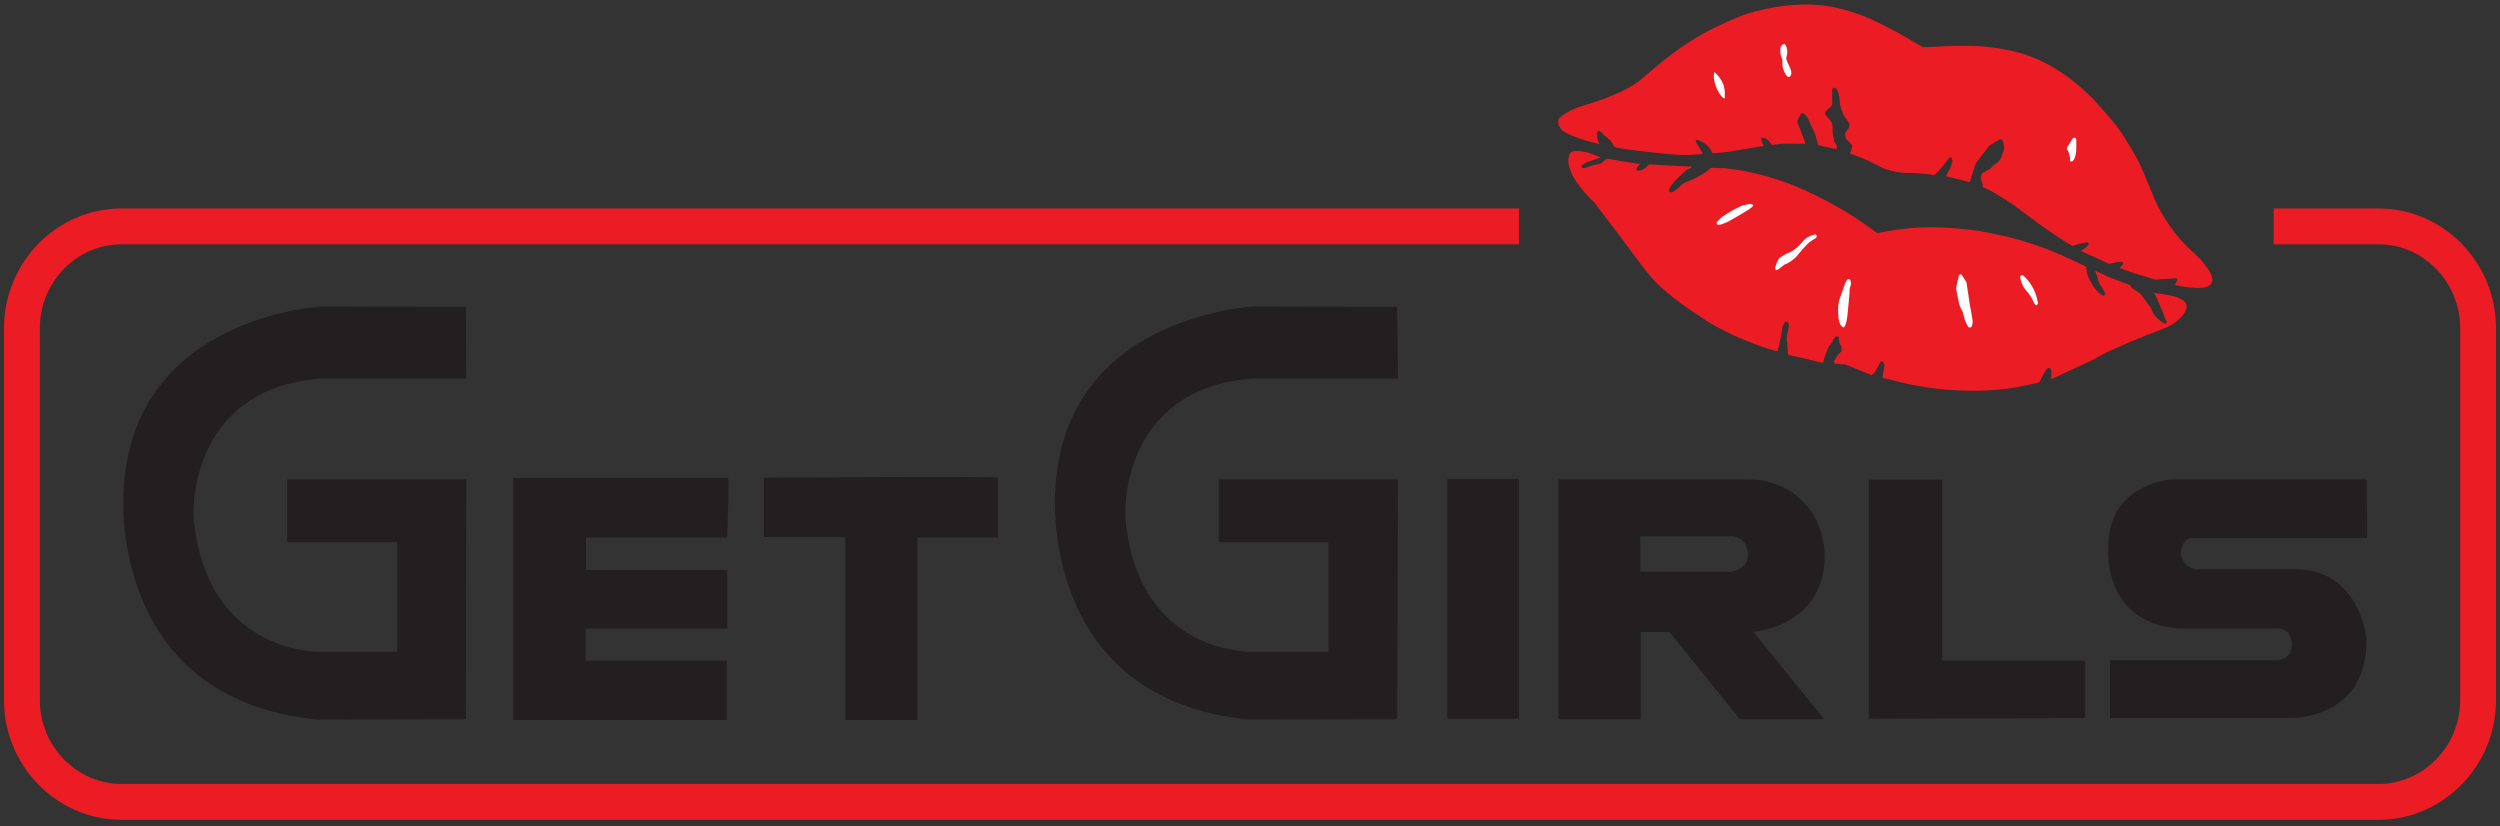 <svg xmlns="http://www.w3.org/2000/svg" width="593" height="196" version="1.2"><rect width="100%" height="100%" fill="#333333" stroke="none"/><defs><clipPath id="cp1" clipPathUnits="userSpaceOnUse"><path id="svg_22" d="M0 595h841.89V-.28H0V595z"/></clipPath><clipPath id="cp2" clipPathUnits="userSpaceOnUse"><path id="svg_23" d="M0-.28h841.89V595H0V-.28z"/></clipPath><clipPath id="cp3" clipPathUnits="userSpaceOnUse"><path id="svg_24" d="M117.24 522.24h619v-220h-619v220z"/></clipPath><clipPath id="cp4" clipPathUnits="userSpaceOnUse"><path id="svg_25" d="M117.24 522.24h619v-220h-619v220z"/></clipPath></defs><style>.s1{fill:#fefefe}.s2{fill:#231f20}</style><g class="layer"><g id="Ebene 1"><g id="&lt;Clip Group&gt;" clip-path="url(#cp1)"><g id="svg_1" clip-path="url(#cp2)"><path id="&lt;Compound Path&gt;" d="M510.9 69.5c.3.5.7 1.1.9 1.7.4.9.8 1.9 1.2 2.8.3.7.4 1.5.9 2.1v.3c.1.3-.2.5-.5.3q-.3-.1-.6-.3c-.7-.5-1.3-1.1-1.8-1.7q-.3-.3-.4-.7c-.2-.5-.4-1.1-.8-1.5-.5-.6-.9-1.2-1.3-1.8-.4-.5-.7-1-1.2-1.3q-.7-.5-1.5-1c-.2-.1-.3-.2-.3-.4-.1-.3-.3-.4-.6-.5-1.2-.5-2.5-.9-3.7-1.4-1.3-.5-2.5-1.1-3.8-1.7-.1 0-.3-.1-.4-.1q.1.2.1.4c.2.4.4.7.4 1.1.1.5.3 1 .5 1.5.4.6.7 1.1 1 1.6q.2.3.3.6c.1.2.1.4-.1.5-.2.2-.5.1-.6 0-.4-.3-.8-.6-1.1-.9-.9-.9-1.4-2-2-3-.3-.8-.6-1.6-.6-2.5 0-.3-.1-.4-.4-.5-1.6-.8-3.1-1.5-4.7-2.2q-4.3-2-8.9-3.4c-2.3-.7-4.6-1.4-7-1.8-1.6-.4-3.2-.7-4.9-1-1.5-.2-3-.3-4.6-.5q-3.4-.3-6.8-.3-3.1 0-6.1.4c-1.9.2-3.8.5-5.6.9-.4.1-.7.1-1-.2q-2.5-1.8-5.2-3.6-4.1-2.6-8.5-4.8-3-1.5-6.2-2.8-2.9-1.1-6-2c-3.3-.9-6.6-1.6-9.9-1.9-1 0-1.9 0-2.8-.1-.3 0-.6 0-.7.2-.5.5-1 .9-1.6 1.2-1.1.7-2.3 1.4-3.6 1.8q-1.2.4-2 1.3c-.4.4-.9.7-1.4 1.1-.1.1-.3.1-.5.2-.3.1-.6-.1-.6-.4q0-.3.1-.5.2-.4.5-.8c.9-1.2 2-2.2 3.2-3.3.3-.3.6-.5 1.1-.6.2-.1.4-.2.5-.4q-.3-.1-.5-.1-4.6-.2-9.2-.5c-.4 0-.6.1-.9.4-.3.4-.7.7-1.3.9-.2.1-.5.2-.8.2-.4 0-.6-.3-.4-.6.1-.2.3-.4.4-.6.1-.1.3-.2.5-.4-.3-.1-.4-.1-.5-.1-.4 0-.8 0-1.1-.1l-6-1c-.3-.1-.4 0-.6.1q-.5.4-1 .9c-.1 0-.3.1-.4.2q-1.6.2-3.1.8-.4.2-.8.2c-.1 0-.3-.1-.4-.2-.2-.1-.1-.3 0-.4l.3-.3c.4-.2.7-.4 1.1-.6q1.4-.5 2.7-.9l.4-.2c-.7-.2-1.3-.4-1.9-.7q-1.3-.5-2.6-.7-.7-.1-1.4-.1c-.7 0-1.4.3-1.6 1q-.2.8-.2 1.6c.1 1.2.6 2.3 1.1 3.4 1.1 1.9 2.5 3.6 4 5.2.4.4.8.7 1.1 1.1l2.6 3.4q1.8 2.4 3.6 4.7 2.9 4 5.9 7.9 1.2 1.5 2.6 3 2.6 2.5 5.6 4.7c1.5 1.1 3.1 2.2 4.8 3.3 2.4 1.7 5.1 3.1 7.8 4.4q1.8.8 3.6 1.5c2.1.9 4.2 1.6 6.3 2.2.2.1.4.1.6.1q0-.1.1-.2c.3-1.5.8-3.1 1-4.7 0-.6.2-1.3.6-1.8.1-.2.2-.4.4-.3.3 0 .5.2.5.4.1.2.2.5.1.7q-.1 1-.4 2c0 .3-.1.7-.1 1q.2 1.6.3 3.1c0 .7 0 .7.7.8q3.6.8 7.2 1.7h.5v-.2c.1-.4.2-.9.4-1.3.1-.5.4-.9.5-1.4q.2-.9.9-1.5c.3-.4.5-.7.6-1.1.1-.2.3-.5.5-.6.3-.2.6-.1.8.1v.3c0 .3 0 .6.1.9.1.4.3.7.5 1v.2c.1.5.1 1-.4 1.3l-.4.4q-.4.6-.8 1.3c-.2.2-.2.6 0 .9q.8 0 1.6.1c.4 0 .8 0 1.3.2l3.4 1.4 2 .8c.3.2.5.2.7 0 .3-.3.6-.5.7-.8.3-.5.5-1 .8-1.5.1-.3.3-.5.4-.7.3-.2.6-.2.7.2.1.2.2.5.2.7l-.4 2.4q0 .2-.1.4.2.1.3.2c2 .4 3.9 1 5.9 1.4q3.8.8 7.6 1.2c3 .3 6 .4 8.9.4 3.2-.1 6.3-.3 9.4-.9 1.6-.3 3.2-.7 4.8-1 .3-.1.4-.2.5-.4q.2-.5.4-.9.4-.8.9-1.5.1-.3.4-.6c.3-.2.6-.2.8.1.1.2.2.5.2.7v1.2c-.1.1-.1.3-.1.5.3-.1.4-.2.6-.2q.7-.3 1.3-.6 3.6-1.7 7.3-3.4c1.5-.7 2.9-1.6 4.4-2.3q2.6-1.2 5.2-2.3 4.1-1.7 8.3-3.3c1.1-.5 2.1-1 2.9-1.8.9-.7 1.6-1.5 2-2.5.4-1 .1-1.8-.9-2.4-.5-.3-1-.5-1.5-.7-1.6-.5-3.3-.6-5-.9h-.2zm-43.7-26.3c.1-.2.1-.3.2-.5q.4-1.4.9-2.9c.2-.5.3-1 .6-1.4.9-1.1 1.6-2.2 2.5-3.2q.2-.4.6-.7 1-.7 2.1-1.3 0-.1.1-.1.6-.3.8.3c.2.3.2.7.3 1.1.2.5.1 1-.1 1.4q-.2.4-.3.8-.3 1.4-1.7 2.3c-.2.1-.4.3-.6.5q-.4.6-1.2.9-.4.2-.7.4-.5.2-.7.6c-.3.6-.2 1.1.1 1.7.1.4.3.8.2 1.3 1.4.5 2.6 1.2 3.8 2 1.1.6 2.2 1.3 3.2 2 2.2 1.6 4.3 3.2 6.5 4.8q3.6 2.6 7.5 5c.3.1.5.2.7 0q.3-.1.7-.2.9-.3 1.9-.5c.2 0 .6-.1.8.2.2.3-.1.5-.3.7q-.6.5-1.2.9-.1.1-.3.2.2.2.4.2 1.2.6 2.4 1.1 1.8.8 3.6 1.7c.3.1.5.1.7 0q.7-.2 1.4-.3.5-.1 1-.1c.4 0 .6.3.5.6-.2.2-.4.3-.5.5-.1.1-.2.2-.3.4 1.3.4 2.5.9 3.7 1.3q2.3.7 4.7 1.4c.2 0 .3.1.5 0 1-.1 2.1-.2 3.2-.2q.5-.1 1.1-.1.6 0 .4.5 0 .2-.2.4-.1.3-.3.7.2.1.4.1l2.4.4 2.4.2c.7 0 1.4 0 2.1-.2 1-.2 1.7-1 1.6-2-.2-.9-.6-1.7-1.2-2.5q-1.4-2-3.3-3.7-.9-.7-1.6-1.5c-1.9-1.9-3.6-4-5-6.3-.9-1.4-1.7-2.8-2.4-4.3l-2.1-5.1q-1.3-3.4-3.2-6.7c-.6-1.1-1.4-2.2-2-3.3-1.2-2-2.7-3.8-4.3-5.6q-1.6-1.9-3.3-3.7c-1-.9-1.9-1.9-3-2.8-2.3-2-4.7-3.7-7.4-5.2q-2.9-1.6-6-2.6-2.8-.8-5.7-1.3c-2.4-.4-4.7-.6-7.1-.6-3.4-.1-6.8.1-10.2.3-.6 0-1.1 0-1.6-.4q-.2-.2-.5-.3c-1.9-1.1-3.8-2.3-5.8-3.3q-3.3-1.8-6.8-3.3c-2.4-.9-4.8-1.7-7.3-2.2-2.6-.5-5.2-.7-7.8-.6q-4.4.1-8.7 1.1c-2.4.5-4.7 1.2-6.8 2.1-1.7.7-3.4 1.5-5.1 2.3-2 1-3.9 2.1-5.8 3.3q-3.4 2.2-6.5 4.7c-1.5 1.2-2.8 2.4-4.3 3.6-.5.4-1 .9-1.6 1.3-1.2.9-2.6 1.6-4 2.3l-3.8 1.6c-1.2.4-2.3.8-3.5 1.2-1 .3-2 .6-2.9.9-1.6.6-3 1.4-4.2 2.4-.1.1-.2.3-.3.4-.2.8-.1 1.6.6 2.3q.6.7 1.5 1.1c.6.3 1.2.5 1.7.7 1.7.7 3.5 1.2 5.2 1.6.2.1.4.1.7.2-.1-.3-.2-.4-.3-.6q-.4-1.1-.2-2.3c0-.3.3-.4.6-.2.2.1.3.3.5.4.2.3.4.5.6.7.9.6 1.7 1.3 2.1 2.3.2.3.3.4.7.5 1.3.2 2.6.5 3.9.6q4.5.6 9 1c2.2.2 4.5.2 6.7 0 .3 0 .6-.1.9-.1 0-.1-.1-.2-.1-.3-.5-.8-1-1.7-1.5-2.5-.2-.4 0-.5.4-.5q.4.1.7.3 1.8.8 2.6 2.4c.2.4.2.4.7.4 1.1-.1 2.2-.1 3.3-.3 2.6-.4 5.2-.9 7.8-1.3.2 0 .4-.1.6-.1-.1-.2-.2-.4-.3-.5-.1-.4-.3-.7-.3-1-.1-.4.2-.5.6-.4q.3.1.6.3c.5.3.8.7 1.1 1.1.1.1.2.2.2.3.9-.1 1.7-.3 2.6-.3 1.5-.1 3 0 4.6 0h.7v-.3q-.1-.2-.2-.5-.7-1.9-1.5-3.9c-.2-.3-.2-.5-.1-.8q.3-.8.7-1.5c.2-.3.5-.4.8-.1q.3.2.5.4c.6.8.9 1.7 1.3 2.6q.1.3.3.6c.2.4.4.8.6 1.3.2.7.4 1.5.6 2.2 0 .2.1.4.4.4l3.6.8q.2.1.4.1c.2-.4.1-.8-.1-1.2-.2-.2-.4-.4-.4-.7q-.5-1.7-.4-3.4c0-.4-.1-.8-.3-1.2-.4-.4-.7-.9-1.1-1.3-.5-.6-.5-.9 0-1.4.3-.3.6-.6.9-.8.2-.2.4-.5.4-.8v-3.1q0-.2.1-.4c.1-.3.4-.4.7-.2.2.2.4.4.5.7q.3.7.4 1.4c.1.9.1 1.8.4 2.7.2.5.3 1 .5 1.4 0 .2.2.3.3.5l1 1.4c.3.4.3.9 0 1.4l-.6.8c-.2.3-.3.6-.2.9 0 .3.1.6.3.9q.5.6 1.1 1.2.3.3.2.7-.1.5-.2.9l-.3.6q.3.1.5.2c2.6.9 5 2 7.4 3.3q.4.2.9.3 2 .7 4.1.8c1.1 0 2.2 0 3.4.1 1.1.1 2.3.2 3.5.4.2 0 .4 0 .5-.2.7-.7 1.4-1.5 2-2.2l.9-1.2q.2-.3.4-.5c.2-.2.5-.1.6.2q.1.2.1.5 0 .4-.1.7c-.3.9-.7 1.7-1.2 2.5q-.1.3-.2.5c1.9.5 3.7.9 5.6 1.4z" style="fill:#ec1c24"/><path id="&lt;Path&gt;" d="M464.3 66.8q.2-.6.3-1.2 0-.2.1-.3c.2-.3.6-.3.7 0l1 1.6q.1.2.1.4.4 2.7.8 5.3.3 1.4.5 2.8c.1.5.2 1.1 0 1.7q0 .2-.1.3c-.2.4-.7.4-.9 0q-.4-.6-.6-1.2c-.3-.7-.4-1.4-.6-2.1q-.1-.3-.3-.6-.5-.9-.7-1.9-.3-1.5-.6-3.1c0-.2 0-.5.1-.7l.2-1z" class="s1"/><path id="svg_7" d="M436.4 70.8q.6-1.8 1.3-3.7.2-.4.4-.7c.2-.3.6-.3.8 0 .1.2.1.4.1.5.1.3 0 .6 0 .8-.3.6-.3 1.3-.3 1.9l-.4 4.4c-.1 1-.2 2-.5 2.9q-.1.3-.3.6c-.1.2-.3.2-.5 0l-.4-.4c-.3-.5-.4-1.1-.5-1.6-.1-1.4-.2-2.7.1-4q.1-.3.2-.7z" class="s1"/><path id="svg_8" d="M421.2 63.1c.1-.6.4-1.2.8-1.8l.2-.2c.5-.3 1.1-.7 1.7-1 1.2-.4 2.1-1.1 2.9-1.9q.4-.4.8-.9 1-1.2 2.6-1.6c.2-.1.4-.2.6 0q.3.3 0 .6 0 .1-.1.2l-.4.2c-.5.3-.9.6-1.4 1q-1.3 1.3-2.4 2.7-1.1 1.4-2.8 2.2-.3.1-.5.2-.7.6-1.4 1.1c-.2.1-.4.3-.6.1-.1-.1-.1-.3-.1-.5-.1-.1 0-.3.1-.4z" class="s1"/><path id="svg_9" d="M415.3 48.4c.6.1.7.4.3.7q-.6.5-1.3.9c-1.3.8-2.6 1.6-3.9 2.3-.6.4-1.3.6-2 .9q-.3.1-.7.1c-.3.1-.5-.1-.5-.4 0-.2.1-.4.3-.5.4-.4.7-.8 1.2-1.1 1.5-1 3-1.9 4.7-2.6l1.5-.3c.1-.1.3 0 .4 0z" class="s1"/><path id="svg_10" d="M479.2 65.5c.1 0 .2-.2.4-.2.2-.1.3 0 .4.1q2.2 2.1 3 4.8c.2.5.2 1 .4 1.5v.4l-.3.3c-.2 0-.3-.1-.4-.2q-.1-.2-.2-.3-.7-1.7-2-3.1-1.1-1.4-1.3-3v-.3z" class="s1"/><path id="svg_11" d="M423.3 10.4c.4.4.5.9.6 1.3.1.7 0 1.3-.2 2 0 .3.1.6.2.9q.5 1 .9 2c.1.3.1.6.1.9q0 .2-.2.5c-.2.4-.6.3-.9 0q-1.2-1.7-1-3.5 0-.4-.2-.8-.4-1-.3-2.1 0-.6.5-1c.1-.1.3-.1.5-.2z" class="s1"/><path id="svg_12" d="M409 23.4c-1.6-1-3-4.8-2.3-6.3l.4.4c1.5 1.5 2.2 3.3 2 5.2 0 .2.1.5-.1.7z" class="s1"/><path id="svg_13" d="M491.1 38.3q-.1-.4-.1-.9c-.1-.7-.3-1.4-.7-2q-.1-.3 0-.4.7-1.1 1.3-2.1c.1-.2.3-.3.6-.2.2.1.3.2.3.4v1.5c0 1 0 1.9-.4 2.9q-.1.3-.3.5c-.1.3-.3.3-.7.3z" class="s1"/><path id="svg_14" d="M172.7 113.4h-51v57.4h50.7v-14.1h-33.5v-7.6h33.6v-13.9H139v-7.7h33.5s.5-14.3.2-14.1z" class="s2"/><path id="svg_15" d="M236.7 113.3v14.2h-19.1v43.3h-17.1v-43.4h-19.3v-14.1s55.1-.4 55.5 0z" class="s2"/><path id="svg_16" d="M343.3 170.5h17v-56.9h-17v56.9z" class="s2"/><path id="svg_17" d="M460.7 113.8v42.9h33.9v13.6l-51.3.2v-56.7h17.4z" class="s2"/><path id="svg_18" d="M561.4 113.7h-46.2s-14.9.8-15.1 15.7c0 0-1.9 18.2 16.7 19.7h23.1s3.4-.6 3.8 3.7c0 0 .1 3.6-3.6 3.8h-39.6v13.7h43.2s18.1.3 17.6-19c0 0-1.5-16-16.6-16.3h-23.4s-3.1.2-4-3.5c0 0-.1-4 2.9-3.9h41.3s-.1-14.2-.1-13.9z" class="s2"/><path id="svg_19" d="m110.5 72.8-33.9-.1s-45.2 1.9-47.3 43.7c0 0-4.1 49.5 46.2 54.3l35-.1.1-56.9H68.1v14.9h26.1v26H76.8s-28 1.4-30.9-32.1c0 0-1.6-30.3 30.2-32.7h34.5l-.1-17z" class="s2"/><path id="svg_20" d="m331.4 72.8-33.9-.1s-45.2 1.9-47.2 43.7c0 0-4.2 49.5 46.1 54.3l35-.1.2-56.9h-42.5v14.9h26v26h-17.4s-28 1.4-30.8-32.1c0 0-1.6-30.3 30.2-32.7h34.5l-.2-17z" class="s2"/><path id="svg_21" d="M360.3 53.7H28.8c-13 0-23.6 10.9-23.6 24.1v88.3c0 13.2 10.6 24.1 23.6 24.1h535.4c13 0 23.6-10.9 23.6-24.1V77.8c0-13.2-10.6-24.1-23.6-24.1h-24.9" style="fill:none;stroke:#ec1c24;stroke-linejoin:round;stroke-width:8.5"/><path id="svg_6" fill-rule="evenodd" d="M369.7 113.7h44.7q4.3 0 7.7 1.5 3.4 1.4 5.8 4 2.4 2.5 3.6 5.8 1.3 3.3 1.3 7 0 4.1-1.4 7.3-1.4 3.3-3.7 5.4-2.4 2.2-5.4 3.5-3.1 1.3-6.4 1.7l16.8 20.7h-20L396 149.9h-6.8v20.7h-19.5v-56.9zm44.9 17.5c-.3-3.9-3.8-4-3.8-4h-21.7v8.4h21.7s4.1-.6 3.8-4.4z" class="s2"/></g></g></g></g></svg>